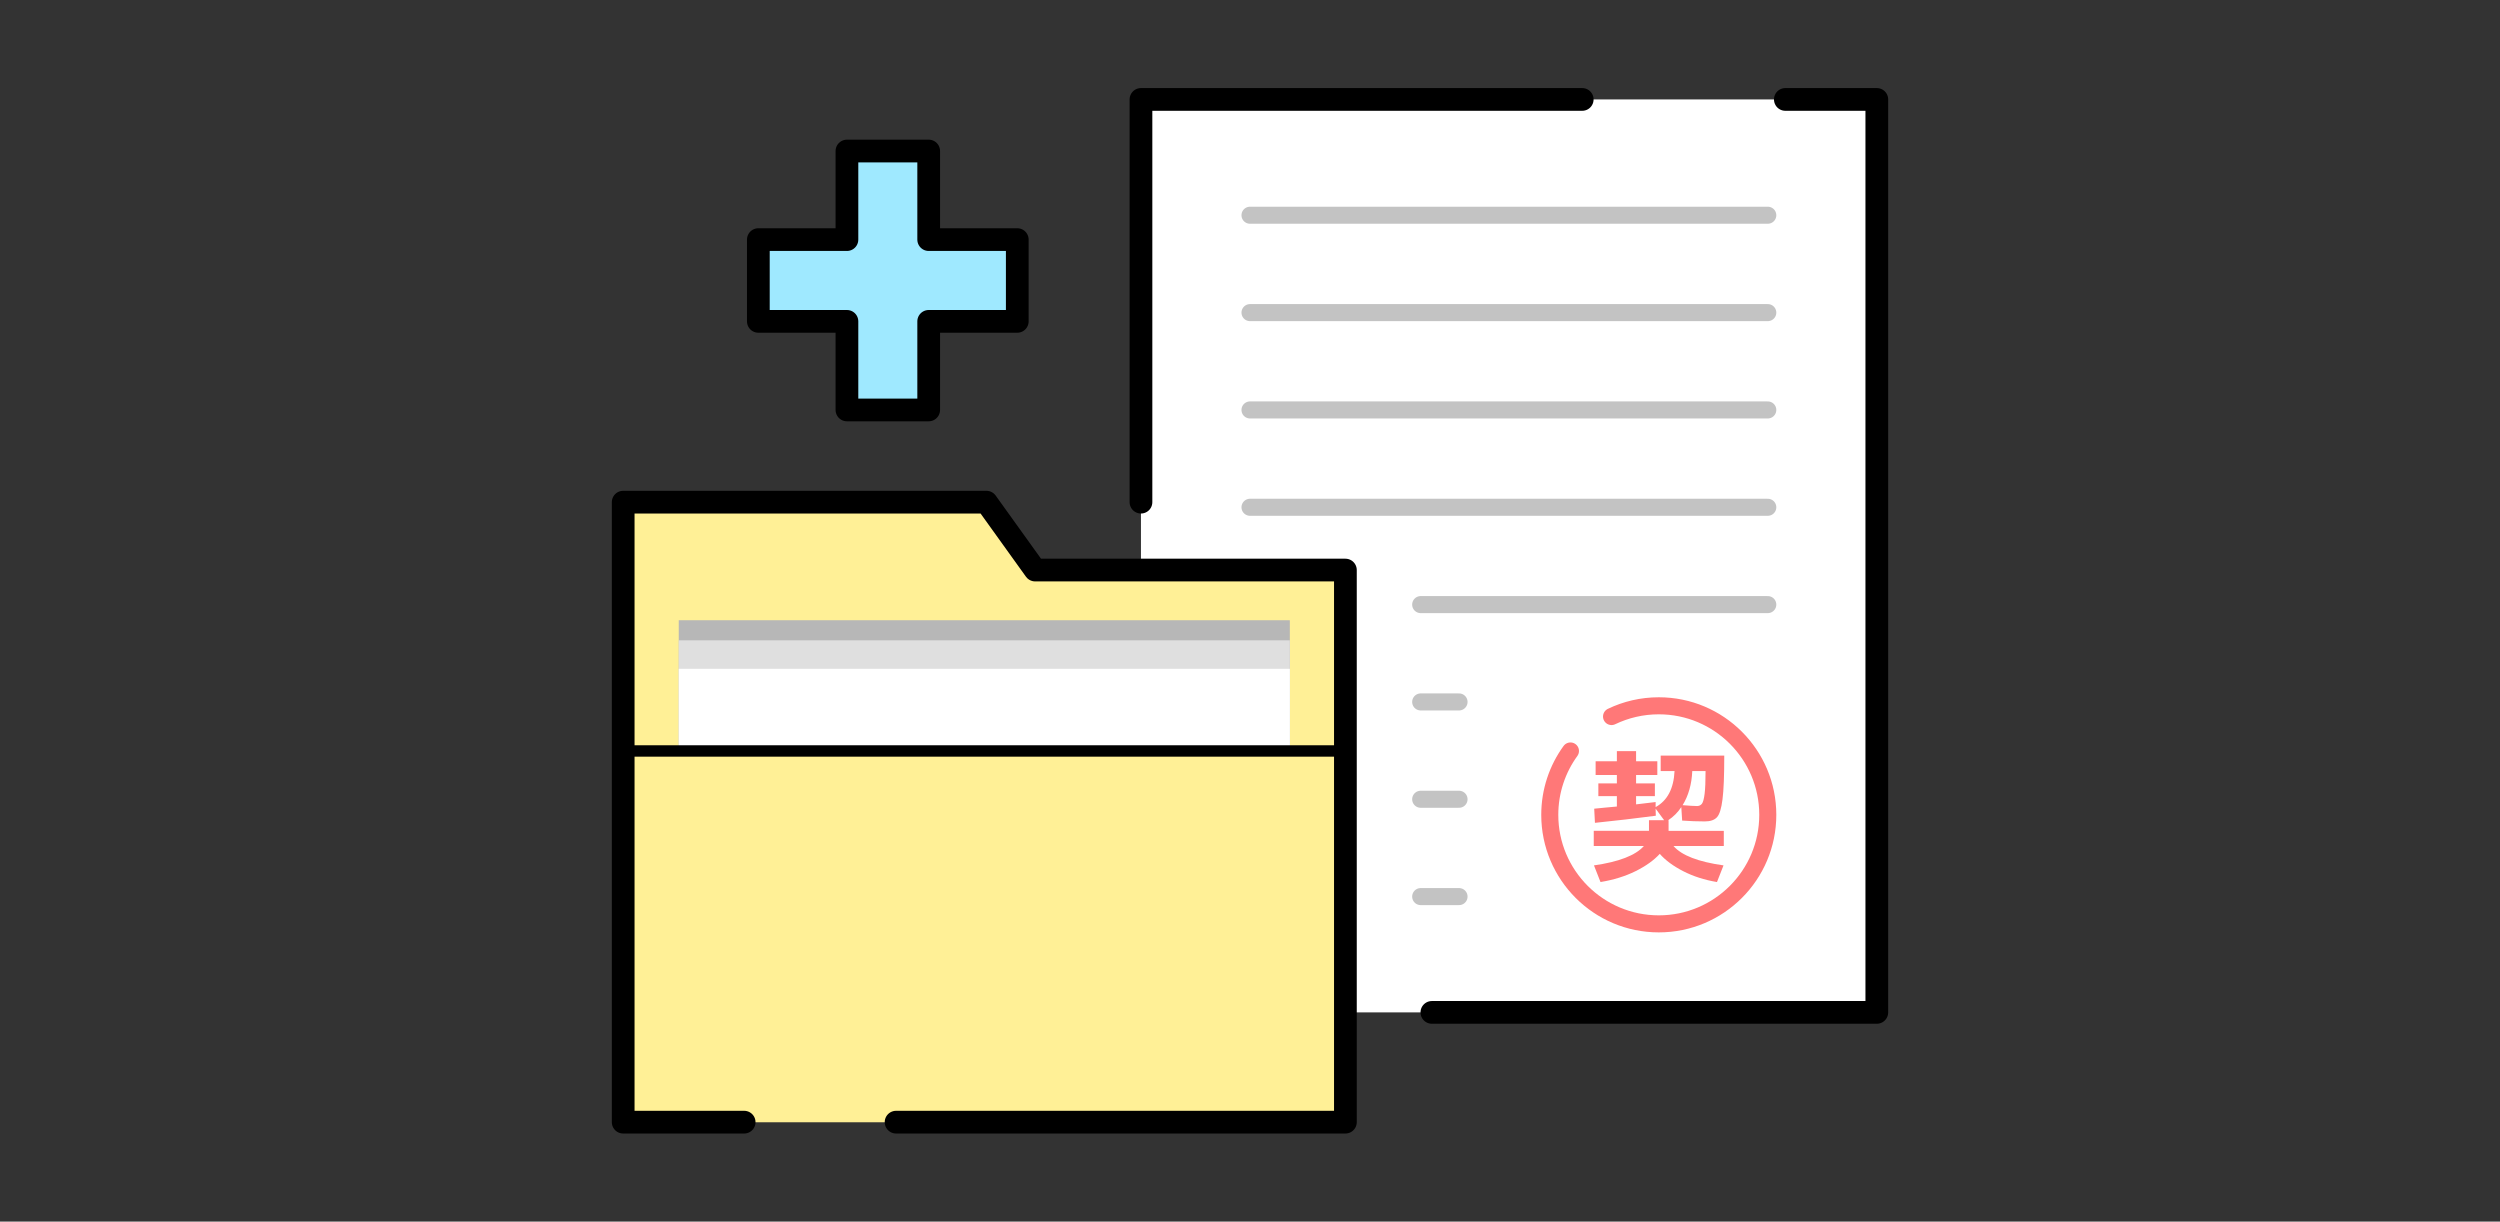 <?xml version="1.0" encoding="UTF-8"?>
<svg id="_レイヤー_1" data-name="レイヤー_1" xmlns="http://www.w3.org/2000/svg" version="1.1" viewBox="0 0 440 215">
  <rect x="0" y="0" width="440" height="215" fill="#333333" stroke="none"/>
  <!-- Generator: Adobe Illustrator 29.3.1, SVG Export Plug-In . SVG Version: 2.1.0 Build 151)  -->
  <rect width="440" height="215" fill="none"/>
  <g>
    <g>
      <g>
        <rect x="200.81" y="17.5" width="129.5" height="160.68" fill="#fff"/>
        <polyline points="314.22 17.5 330.32 17.5 330.32 178.18 252.01 178.18" fill="none" stroke="#000" stroke-linecap="round" stroke-linejoin="round" stroke-width="4"/>
        <polyline points="200.81 88.38 200.81 17.5 278.47 17.5" fill="none" stroke="#000" stroke-linecap="round" stroke-linejoin="round" stroke-width="4"/>
      </g>
      <g>
        <line x1="220" y1="37.88" x2="311.13" y2="37.88" fill="none" stroke="#c3c3c3" stroke-linecap="round" stroke-linejoin="round" stroke-width="3"/>
        <line x1="220" y1="72.15" x2="311.13" y2="72.15" fill="none" stroke="#c3c3c3" stroke-linecap="round" stroke-linejoin="round" stroke-width="3"/>
        <line x1="220" y1="55.02" x2="311.13" y2="55.02" fill="none" stroke="#c3c3c3" stroke-linecap="round" stroke-linejoin="round" stroke-width="3"/>
        <line x1="220" y1="89.28" x2="311.13" y2="89.28" fill="none" stroke="#c3c3c3" stroke-linecap="round" stroke-linejoin="round" stroke-width="3"/>
        <line x1="250.04" y1="106.41" x2="311.13" y2="106.41" fill="none" stroke="#c3c3c3" stroke-linecap="round" stroke-linejoin="round" stroke-width="3"/>
        <line x1="250.04" y1="123.54" x2="256.79" y2="123.54" fill="none" stroke="#c3c3c3" stroke-linecap="round" stroke-linejoin="round" stroke-width="3"/>
        <line x1="250.04" y1="140.67" x2="256.79" y2="140.67" fill="none" stroke="#c3c3c3" stroke-linecap="round" stroke-linejoin="round" stroke-width="3"/>
        <line x1="250.04" y1="157.8" x2="256.79" y2="157.8" fill="none" stroke="#c3c3c3" stroke-linecap="round" stroke-linejoin="round" stroke-width="3"/>
      </g>
      <g>
        <path d="M283.63,126.11c2.52-1.21,5.34-1.89,8.32-1.89,10.59,0,19.18,8.59,19.18,19.19s-8.59,19.19-19.18,19.19-19.19-8.59-19.19-19.19c0-4.2,1.35-8.08,3.64-11.24" fill="none" stroke="#ff7878" stroke-linecap="round" stroke-miterlimit="10" stroke-width="3"/>
        <path d="M280.5,148.89v-2.67h9.72v-1.86h2.67l-1.5-2.04.03,1.25c-3.48.46-7.05.87-10.71,1.25l-.13-2.49c.29-.03.89-.09,1.82-.18.92-.08,1.65-.15,2.17-.2v-1.83h-3.26v-2.24h3.26v-1.48h-3.74v-2.42h3.74v-1.78h3.38v1.78h3.74v2.42h-3.74v1.48h3.31v2.24h-3.31v1.45c1.93-.22,3.08-.36,3.44-.41v.89c2.07-1.14,3.18-3.25,3.33-6.34h-2.44v-2.72h11.19c0,3.53-.1,6.09-.31,7.7-.2,1.6-.52,2.65-.97,3.14s-1.15.74-2.14.74c-1.34,0-2.67-.05-3.99-.15l-.15-2.37c-.61.93-1.38,1.7-2.32,2.32h.08v1.86h9.72v2.67h-8.85c1.42,1.65,4.36,2.78,8.8,3.41l-1.15,2.93c-2.21-.37-4.19-1.01-5.94-1.91-1.76-.9-3.13-1.92-4.13-3.05-1.04,1.14-2.46,2.15-4.27,3.05-1.82.9-3.87,1.53-6.16,1.91l-1.15-2.93c4.39-.63,7.32-1.76,8.78-3.41h-8.83ZM298.62,141.87c.41,0,.71-.14.92-.41.2-.27.36-.85.47-1.73s.17-2.22.17-4.02h-2.34c-.1,2.32-.67,4.33-1.7,6,1.19.1,2.02.15,2.49.15Z" fill="#ff7878"/>
      </g>
    </g>
    <g>
      <polygon points="109.68 197.5 236.79 197.5 236.79 100.33 182.19 100.33 173.61 88.38 109.68 88.38 109.68 197.5" fill="#fff096"/>
      <rect x="119.46" y="109.17" width="107.55" height="82.77" transform="translate(346.47 301.1) rotate(180)" fill="#b7b7b7"/>
      <rect x="119.46" y="112.7" width="107.55" height="79.24" transform="translate(346.47 304.64) rotate(180)" fill="#dfdfdf"/>
      <rect x="119.46" y="117.71" width="107.55" height="74.23" transform="translate(346.47 309.65) rotate(180)" fill="#fff"/>
      <rect x="109.68" y="132.17" width="127.11" height="65.33" fill="#fff096"/>
      <line x1="109.68" y1="132.17" x2="236.79" y2="132.17" fill="none" stroke="#000" stroke-linecap="round" stroke-linejoin="round" stroke-width="2"/>
      <polyline points="157.71 197.5 236.79 197.5 236.79 100.33 182.19 100.33 173.61 88.38 109.68 88.38 109.68 197.5 130.97 197.5" fill="none" stroke="#000" stroke-linecap="round" stroke-linejoin="round" stroke-width="4"/>
    </g>
    <polygon points="179.04 42.17 163.45 42.17 163.45 26.58 149.06 26.58 149.06 42.17 133.47 42.17 133.47 56.56 149.06 56.56 149.06 72.15 163.45 72.15 163.45 56.56 179.04 56.56 179.04 42.17" fill="#9fe9ff" stroke="#000" stroke-linejoin="round" stroke-width="4"/>
  </g>
</svg>